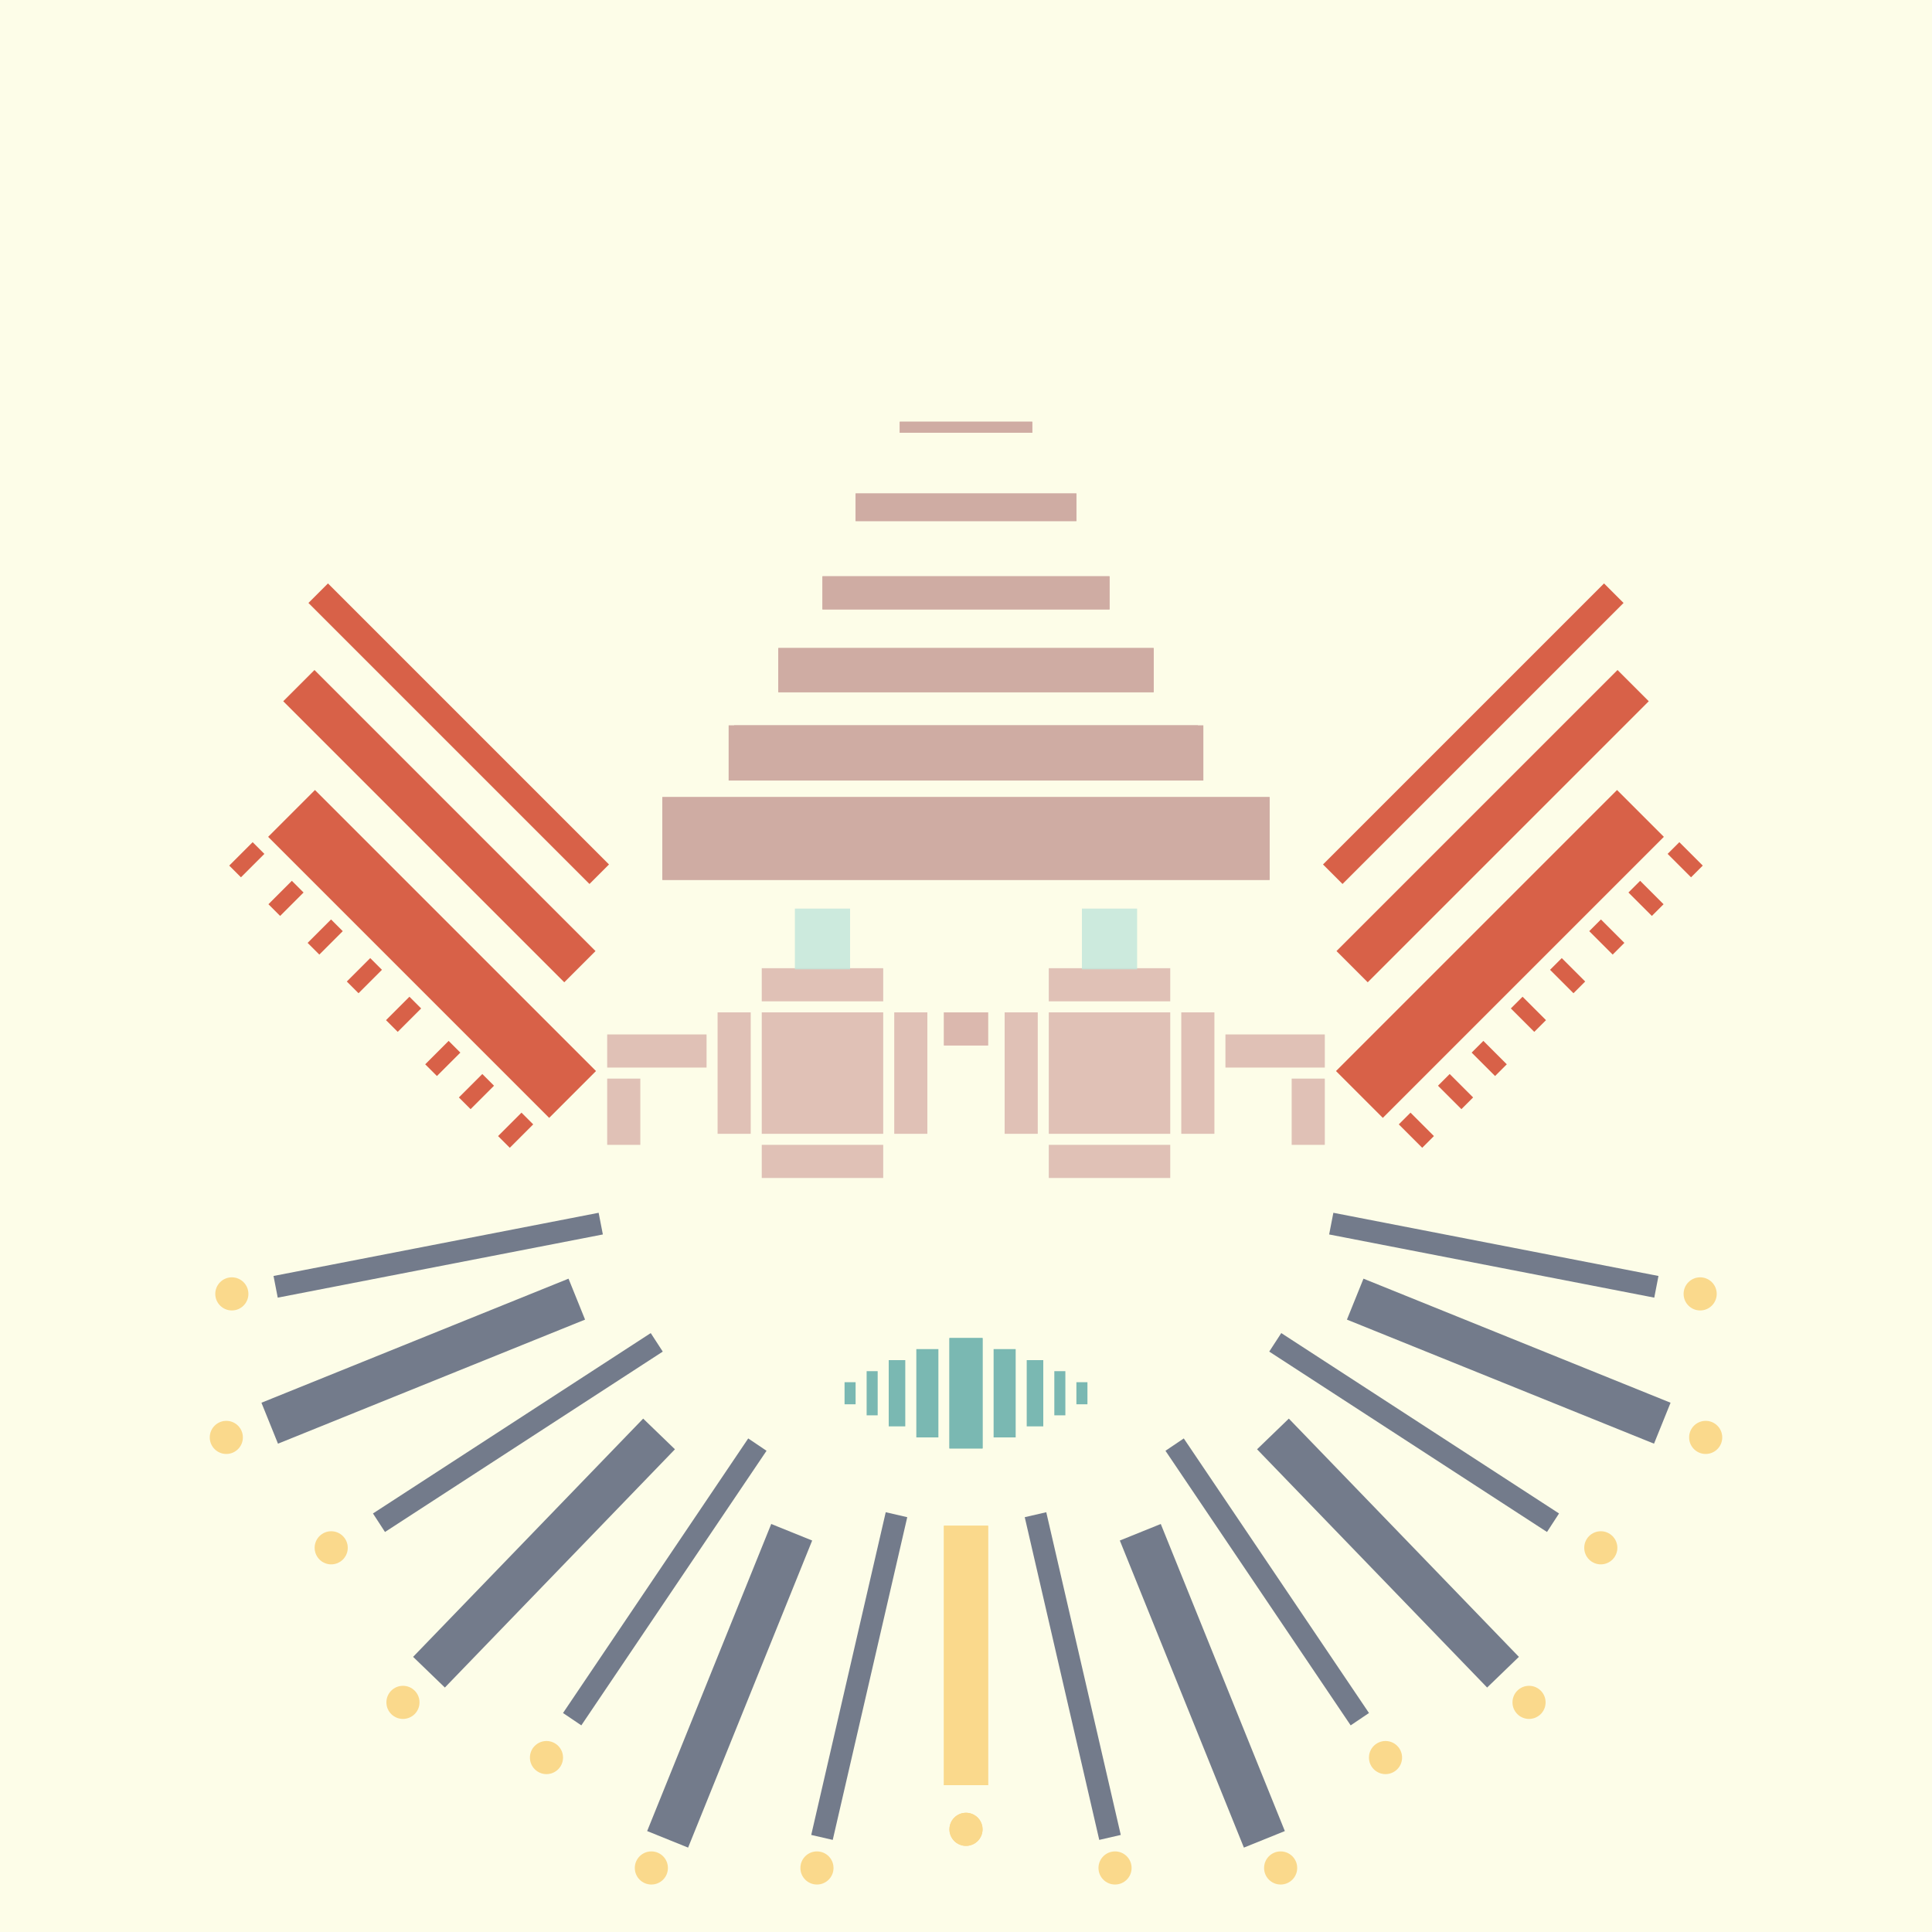 <svg xmlns='http://www.w3.org/2000/svg' preserveAspectRatio='xMinYMin meet' viewBox='0 0 350 350'> <filter id='neon' y='-2' x='-1' width='350' height='350'><feDropShadow flood-color='#8A795D' dx='0' dy='6' flood-opacity='0.65' stdDeviation='2.5' result='shadow'/><feOffset in='StrokePaint' dx='0' dy='2.4' result='offStrPnt'/><feFlood flood-color='#4A4132' flood-opacity='2' result='flood1' /><feOffset in='SourceGraphic' dx='0' dy='2' result='offFlood'/><feOffset in='SourceGraphic' dx='0' dy='9' result='offShadow'/><feComposite in='flood1' in2='offFlood' operator='in'  result='cmpFlood' /><feComposite in='shadow' in2='offShadow' operator='in' result='cmpSha' /><feGaussianBlur in='offStrPnt' stdDeviation='1' result='bStrokeP'/><feGaussianBlur in='cmpFlood' stdDeviation='0.6' result='bFlood'/><feGaussianBlur in='cmpSha' stdDeviation='0.6' result='bShadow'/><feMerge><feMergeNode in='bStrokeP'/><feMergeNode in='bshadow'/><feMergeNode in='bFlood'/><feMergeNode in='SourceGraphic'/></feMerge></filter>  <rect width='100%'  height='100%' fill='#FDFDE8'/> <g filter='url(#neon)' ><rect x='171' y= '263' width='8  ' height=  '47 '  fill= '#fad98c' /><rect x='126' y= '288' width='60 ' height=  '4  '  fill= '#737B8B' transform = '  translate( -162   , 377 ) rotate ( -77)'  /><rect x='102' y= '288' width='60 ' height=  '8  '  fill= '#737B8B' transform = '  translate( -188   , 305 ) rotate ( -68)'  /><rect x='64 ' y= '244' width='60 ' height=  '4  '  fill= '#737B8B' transform = '  translate( -119   , 91  ) rotate ( -33)'  /><rect x='69 ' y= '264' width='60 ' height=  '8  '  fill= '#737B8B' transform = '  translate( -163   , 153 ) rotate ( -46)'  /><rect x='49 ' y= '212' width='60 ' height=  '4  '  fill= '#737B8B' transform = '  translate( -39 , 19  ) rotate ( -11)'  /><rect x='47 ' y= '229' width='60 ' height=  '8  '  fill= '#737B8B' transform = '  translate( -82 , 46  ) rotate ( -22)'  /><rect x='90 ' y= '271' width='60 ' height=  '4  '  fill= '#737B8B' transform = '  translate( -173   , 220 ) rotate ( -56)'  /><circle cx='60 ' cy='267' r ='3  '  fill= '#fad98c' /><circle cx='41 ' cy='247' r ='3  '  fill= '#fad98c' /><circle cx='42 ' cy='221' r ='3  '  fill= '#fad98c' /><circle cx='73 ' cy='295' r ='3  '  fill= '#fad98c' /><circle cx='99 ' cy='305' r ='3  '  fill= '#fad98c' /><circle cx='118' cy='325' r ='3  '  fill= '#fad98c' /><circle cx='148' cy='325' r ='3  '  fill= '#fad98c' /><circle cx='175' cy='318' r ='3  '  fill= '#fad98c' /><rect x='171' y= '263' width='8  ' height=  '47 '  fill= '#fad98c' transform= 'scale(-1,1) translate(-350,0)'/><rect x='126' y= '288' width='60 ' height=  '4  '  fill= '#737B8B' transform = ' scale(-1,1)  translate(-350,0) translate( -162   , 377 ) rotate ( -77)'  /><rect x='102' y= '288' width='60 ' height=  '8  '  fill= '#737B8B' transform = ' scale(-1,1)  translate(-350,0) translate( -188   , 305 ) rotate ( -68)'  /><rect x='64 ' y= '244' width='60 ' height=  '4  '  fill= '#737B8B' transform = ' scale(-1,1)  translate(-350,0) translate( -119   , 91  ) rotate ( -33)'  /><rect x='69 ' y= '264' width='60 ' height=  '8  '  fill= '#737B8B' transform = ' scale(-1,1)  translate(-350,0) translate( -163   , 153 ) rotate ( -46)'  /><rect x='49 ' y= '212' width='60 ' height=  '4  '  fill= '#737B8B' transform = ' scale(-1,1)  translate(-350,0) translate( -39 , 19  ) rotate ( -11)'  /><rect x='47 ' y= '229' width='60 ' height=  '8  '  fill= '#737B8B' transform = ' scale(-1,1)  translate(-350,0) translate( -82 , 46  ) rotate ( -22)'  /><rect x='90 ' y= '271' width='60 ' height=  '4  '  fill= '#737B8B' transform = ' scale(-1,1)  translate(-350,0) translate( -173   , 220 ) rotate ( -56)'  /><circle cx='60 ' cy='267' r ='3  '  fill= '#fad98c' transform= 'scale(-1,1) translate(-350,0)'/><circle cx='41 ' cy='247' r ='3  '  fill= '#fad98c' transform= 'scale(-1,1) translate(-350,0)'/><circle cx='42 ' cy='221' r ='3  '  fill= '#fad98c' transform= 'scale(-1,1) translate(-350,0)'/><circle cx='73 ' cy='295' r ='3  '  fill= '#fad98c' transform= 'scale(-1,1) translate(-350,0)'/><circle cx='99 ' cy='305' r ='3  '  fill= '#fad98c' transform= 'scale(-1,1) translate(-350,0)'/><circle cx='118' cy='325' r ='3  '  fill= '#fad98c' transform= 'scale(-1,1) translate(-350,0)'/><circle cx='148' cy='325' r ='3  '  fill= '#fad98c' transform= 'scale(-1,1) translate(-350,0)'/><circle cx='175' cy='318' r ='3  '  fill= '#fad98c' transform= 'scale(-1,1) translate(-350,0)'/><rect x='163' y= '63 ' width='24 ' height=  '2  '  fill= '#CFACA3' /><rect x='155' y= '76 ' width='40 ' height=  '5  '  fill= '#CFACA3' /><rect x='149' y= '91 ' width='52 ' height=  '6  '  fill= '#CFACA3' /><rect x='141' y= '104' width='68 ' height=  '8  '  fill= '#CFACA3' /><rect x='133' y= '118' width='85 ' height=  '10 '  fill= '#CFACA3' /><rect x='120' y= '131' width='110' height=  '15 '  fill= '#CFACA3' /><rect x='42 ' y= '153' width='72 ' height=  '12 '  fill= '#D86148' transform = '  translate( 21  , 327 ) rotate ( -135  )'  /><rect x='44 ' y= '132' width='72 ' height=  '8  '  fill= '#D86148' transform = '  translate( 40  , 289 ) rotate ( -135  )'  /><rect x='47 ' y= '116' width='72 ' height=  '5  '  fill= '#D86148' transform = '  translate( 58  , 262 ) rotate ( -135  )'  /><rect x='42 ' y= '142' width='6  ' height=  '3  '  fill= '#D86148' transform = '  translate( 178 , 212 ) rotate ( 135)'  /><rect x='49 ' y= '149' width='6  ' height=  '3  '  fill= '#D86148' transform = '  translate( 195 , 219 ) rotate ( 135)'  /><rect x='56 ' y= '156' width='6  ' height=  '3  '  fill= '#D86148' transform = '  translate( 212 , 226 ) rotate ( 135)'  /><rect x='63 ' y= '163' width='6  ' height=  '3  '  fill= '#D86148' transform = '  translate( 229 , 233 ) rotate ( 135)'  /><rect x='70 ' y= '170' width='6  ' height=  '3  '  fill= '#D86148' transform = '  translate( 246 , 240 ) rotate ( 135)'  /><rect x='77 ' y= '177' width='6  ' height=  '3  '  fill= '#D86148' transform = '  translate( 263 , 248 ) rotate ( 135)'  /><rect x='84 ' y= '184' width='6  ' height=  '3  '  fill= '#D86148' transform = '  translate( 279 , 254 ) rotate ( 135)'  /><rect x='91 ' y= '191' width='6  ' height=  '3  '  fill= '#D86148' transform = '  translate( 296 , 261 ) rotate ( 135)'  /><rect x='163' y= '63 ' width='24 ' height=  '2  '  fill= '#CFACA3' transform= 'scale(-1,1) translate(-350,0)'/><rect x='155' y= '76 ' width='40 ' height=  '5  '  fill= '#CFACA3' transform= 'scale(-1,1) translate(-350,0)'/><rect x='149' y= '91 ' width='52 ' height=  '6  '  fill= '#CFACA3' transform= 'scale(-1,1) translate(-350,0)'/><rect x='141' y= '104' width='68 ' height=  '8  '  fill= '#CFACA3' transform= 'scale(-1,1) translate(-350,0)'/><rect x='133' y= '118' width='85 ' height=  '10 '  fill= '#CFACA3' transform= 'scale(-1,1) translate(-350,0)'/><rect x='120' y= '131' width='110' height=  '15 '  fill= '#CFACA3' transform= 'scale(-1,1) translate(-350,0)'/><rect x='42 ' y= '153' width='72 ' height=  '12 '  fill= '#D86148' transform = ' scale(-1,1)  translate(-350,0) translate( 21  , 327 ) rotate ( -135  )'  /><rect x='44 ' y= '132' width='72 ' height=  '8  '  fill= '#D86148' transform = ' scale(-1,1)  translate(-350,0) translate( 40  , 289 ) rotate ( -135  )'  /><rect x='47 ' y= '116' width='72 ' height=  '5  '  fill= '#D86148' transform = ' scale(-1,1)  translate(-350,0) translate( 58  , 262 ) rotate ( -135  )'  /><rect x='42 ' y= '142' width='6  ' height=  '3  '  fill= '#D86148' transform = ' scale(-1,1)  translate(-350,0) translate( 178 , 212 ) rotate ( 135)'  /><rect x='49 ' y= '149' width='6  ' height=  '3  '  fill= '#D86148' transform = ' scale(-1,1)  translate(-350,0) translate( 195 , 219 ) rotate ( 135)'  /><rect x='56 ' y= '156' width='6  ' height=  '3  '  fill= '#D86148' transform = ' scale(-1,1)  translate(-350,0) translate( 212 , 226 ) rotate ( 135)'  /><rect x='63 ' y= '163' width='6  ' height=  '3  '  fill= '#D86148' transform = ' scale(-1,1)  translate(-350,0) translate( 229 , 233 ) rotate ( 135)'  /><rect x='70 ' y= '170' width='6  ' height=  '3  '  fill= '#D86148' transform = ' scale(-1,1)  translate(-350,0) translate( 246 , 240 ) rotate ( 135)'  /><rect x='77 ' y= '177' width='6  ' height=  '3  '  fill= '#D86148' transform = ' scale(-1,1)  translate(-350,0) translate( 263 , 248 ) rotate ( 135)'  /><rect x='84 ' y= '184' width='6  ' height=  '3  '  fill= '#D86148' transform = ' scale(-1,1)  translate(-350,0) translate( 279 , 254 ) rotate ( 135)'  /><rect x='91 ' y= '191' width='6  ' height=  '3  '  fill= '#D86148' transform = ' scale(-1,1)  translate(-350,0) translate( 296 , 261 ) rotate ( 135)'  /><rect x='154' y= '238' width='8  ' height=  '2  '  fill= '#7AB8B2' transform = '  translate( 397 , 81  ) rotate ( 90 )'  /><rect x='152' y= '238' width='4  ' height=  '2  '  fill= '#7AB8B2' transform = '  translate( 393 , 85  ) rotate ( 90 )'  /><rect x='157' y= '238' width='12 ' height=  '3  '  fill= '#7AB8B2' transform = '  translate( 402 , 76  ) rotate ( 90 )'  /><rect x='160' y= '237' width='16 ' height=  '4  '  fill= '#7AB8B2' transform = '  translate( 407 , 71  ) rotate ( 90 )'  /><rect x='165' y= '236' width='20 ' height=  '6  '  fill= '#7AB8B2' transform = '  translate( 414 , 64  ) rotate ( 90 )'  /><rect x='154' y= '238' width='8  ' height=  '2  '  fill= '#7AB8B2' transform = ' scale(-1,1)  translate(-350,0) translate( 397 , 81  ) rotate ( 90 )'  /><rect x='152' y= '238' width='4  ' height=  '2  '  fill= '#7AB8B2' transform = ' scale(-1,1)  translate(-350,0) translate( 393 , 85  ) rotate ( 90 )'  /><rect x='157' y= '238' width='12 ' height=  '3  '  fill= '#7AB8B2' transform = ' scale(-1,1)  translate(-350,0) translate( 402 , 76  ) rotate ( 90 )'  /><rect x='160' y= '237' width='16 ' height=  '4  '  fill= '#7AB8B2' transform = ' scale(-1,1)  translate(-350,0) translate( 407 , 71  ) rotate ( 90 )'  /><rect x='165' y= '236' width='20 ' height=  '6  '  fill= '#7AB8B2' transform = ' scale(-1,1)  translate(-350,0) translate( 414 , 64  ) rotate ( 90 )'  /></g><g fill-opacity='0.85'><rect x='110' y= '182' width='6  ' height=  '12 '  fill= '#DBB6AD' filter='url(#neon)'  /><rect x='110' y= '174' width='18 ' height=  '6  '  fill= '#DBB6AD' filter='url(#neon)'  /><rect x='171' y= '170' width='8  ' height=  '6  '  fill= '#DBB6AD' filter='url(#neon)'  /><rect x='138' y= '170' width='22 ' height=  '22 '  fill= '#DBB6AD' filter='url(#neon)'  /><rect x='130' y= '170' width='6  ' height=  '22 '  fill= '#DBB6AD' filter='url(#neon)'  /><rect x='162' y= '170' width='6  ' height=  '22 '  fill= '#DBB6AD' filter='url(#neon)'  /><rect x='138' y= '162' width='22 ' height=  '6  '  fill= '#DBB6AD' filter='url(#neon)'  /><rect x='138' y= '194' width='22 ' height=  '6  '  fill= '#DBB6AD' filter='url(#neon)'  /><rect x='144' y= '178' width='10 ' height=  '11 '  fill= '#C3E6DA' filter='url(#neon)'  transform = '  translate( 298 , 367 ) rotate ( -180  )'  /><rect x='110' y= '182' width='6  ' height=  '12 '  fill= '#DBB6AD' filter='url(#neon)'  transform= 'scale(-1,1) translate(-350,0)'/><rect x='110' y= '174' width='18 ' height=  '6  '  fill= '#DBB6AD' filter='url(#neon)'  transform= 'scale(-1,1) translate(-350,0)'/><rect x='171' y= '170' width='8  ' height=  '6  '  fill= '#DBB6AD' filter='url(#neon)'  transform= 'scale(-1,1) translate(-350,0)'/><rect x='138' y= '170' width='22 ' height=  '22 '  fill= '#DBB6AD' filter='url(#neon)'  transform= 'scale(-1,1) translate(-350,0)'/><rect x='130' y= '170' width='6  ' height=  '22 '  fill= '#DBB6AD' filter='url(#neon)'  transform= 'scale(-1,1) translate(-350,0)'/><rect x='162' y= '170' width='6  ' height=  '22 '  fill= '#DBB6AD' filter='url(#neon)'  transform= 'scale(-1,1) translate(-350,0)'/><rect x='138' y= '162' width='22 ' height=  '6  '  fill= '#DBB6AD' filter='url(#neon)'  transform= 'scale(-1,1) translate(-350,0)'/><rect x='138' y= '194' width='22 ' height=  '6  '  fill= '#DBB6AD' filter='url(#neon)'  transform= 'scale(-1,1) translate(-350,0)'/><rect x='144' y= '178' width='10 ' height=  '11 '  fill= '#C3E6DA' filter='url(#neon)'  transform = ' scale(-1,1)  translate(-350,0) translate( 298 , 367 ) rotate ( -180  )'  /></g></svg>